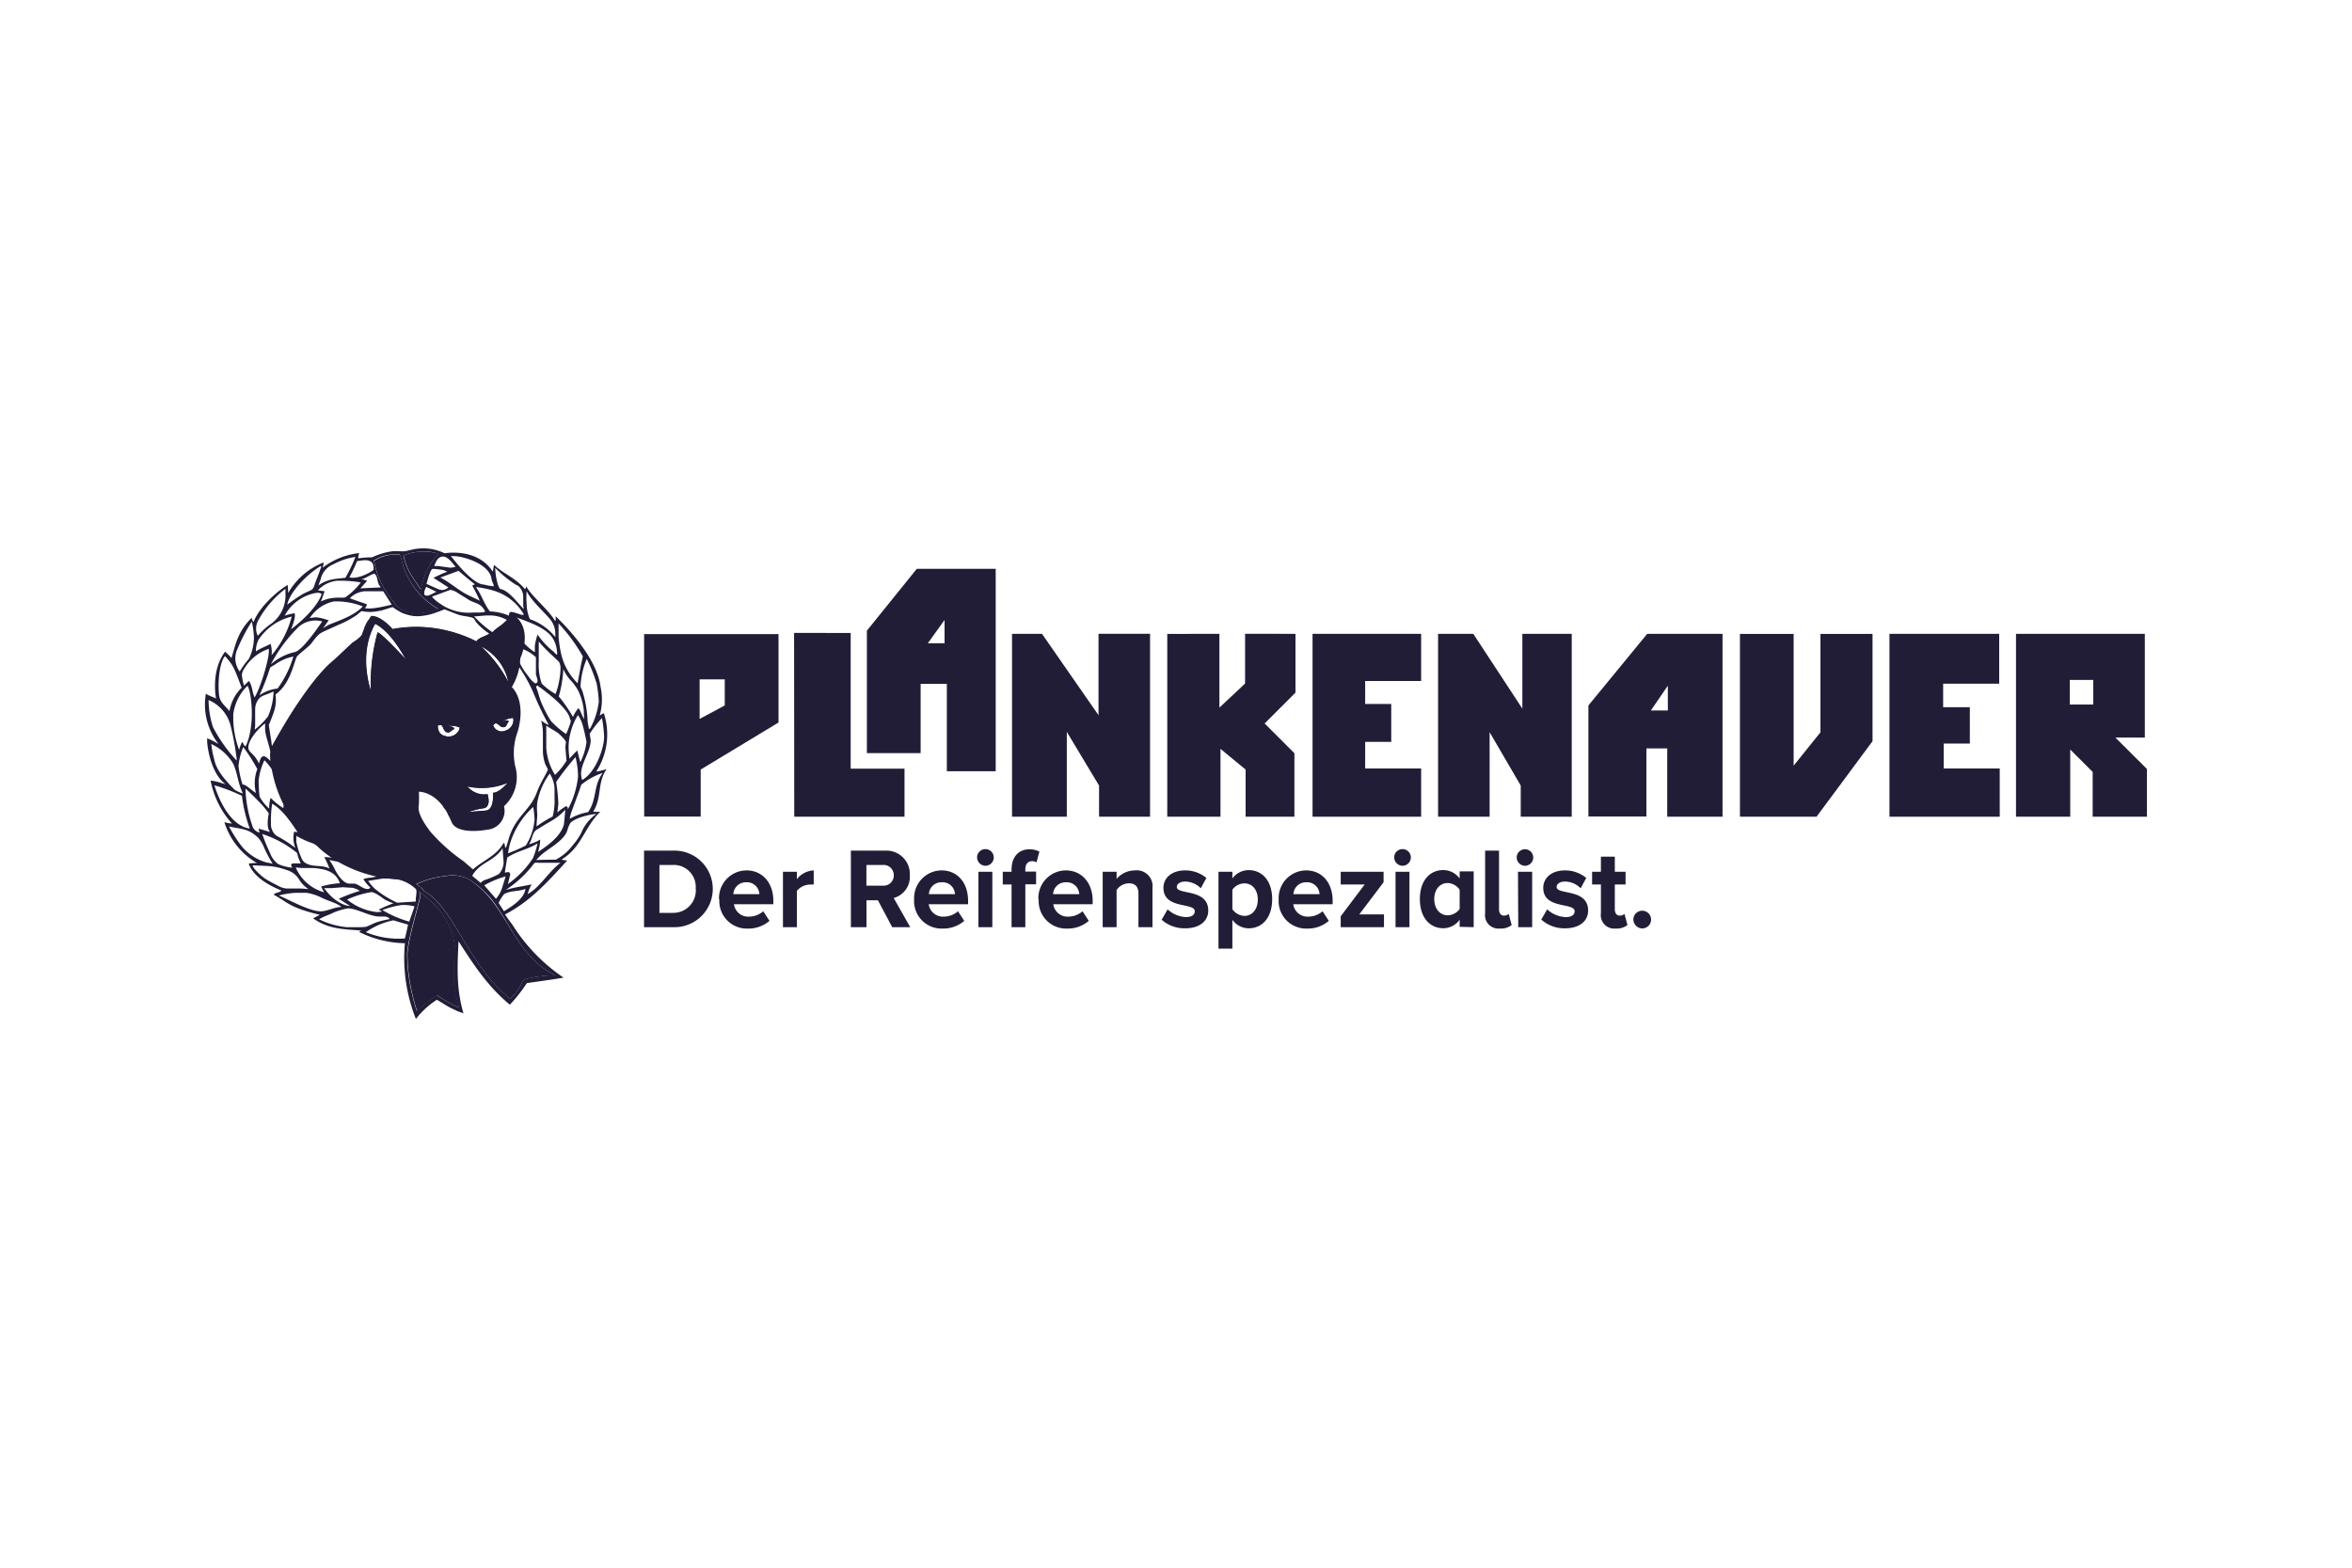 <svg id="Ebene_1" data-name="Ebene 1" xmlns="http://www.w3.org/2000/svg" viewBox="0 0 350 233.33"><defs><style>.cls-1{fill:#221d37;}</style></defs><g id="Plankenauer"><path class="cls-1" d="M103.52,132.3a3.26,3.26,0,0,0-3.39-3.56h-2v7.13h2a3.35,3.35,0,0,0,3.41-3.57m-7.7,5.7V126.61h4.29a5.7,5.7,0,1,1,0,11.39Z"/><path class="cls-1" d="M111.06,131.32a1.86,1.86,0,0,0-1.93,1.76H113a1.85,1.85,0,0,0-2-1.76M107,133.87a4.12,4.12,0,0,1,4.08-4.32c2.37,0,4,1.84,4,4.52v.52h-5.86a2.14,2.14,0,0,0,2.27,1.84,3.23,3.23,0,0,0,2.09-.8l.93,1.43a4.81,4.81,0,0,1-3.25,1.15,4.09,4.09,0,0,1-4.21-4.34"/><path class="cls-1" d="M116.51,138v-8.25h2.07v1.11a3.4,3.4,0,0,1,2.51-1.31v2.11a2.72,2.72,0,0,0-.57,0,2.59,2.59,0,0,0-1.94.94V138Z"/><path class="cls-1" d="M133,130.26a1.51,1.51,0,0,0-1.62-1.52h-2.45v3.08h2.45a1.51,1.51,0,0,0,1.62-1.56m-.23,7.74L130.64,134h-1.7V138h-2.32V126.61h5.1a3.48,3.48,0,0,1,3.67,3.67,3.27,3.27,0,0,1-2.4,3.38l2.46,4.34Z"/><path class="cls-1" d="M140.15,131.32a1.85,1.85,0,0,0-1.92,1.76h3.88a1.85,1.85,0,0,0-2-1.76m-4.08,2.55a4.12,4.12,0,0,1,4.08-4.32c2.37,0,3.95,1.84,3.95,4.52v.52h-5.86a2.14,2.14,0,0,0,2.27,1.84,3.23,3.23,0,0,0,2.09-.8l.93,1.43a4.78,4.78,0,0,1-3.25,1.15,4.09,4.09,0,0,1-4.21-4.34"/><path class="cls-1" d="M145.6,129.75h2.07V138H145.6Zm-.2-2.18a1.24,1.24,0,1,1,1.23,1.29,1.26,1.26,0,0,1-1.23-1.29"/><path class="cls-1" d="M150.53,138v-6.35h-1.31v-1.9h1.31v-.34c0-1.93,1.12-3,2.64-3a3.23,3.23,0,0,1,1.5.34l-.42,1.6a1.18,1.18,0,0,0-.67-.17c-.59,0-1,.4-1,1.2v.34h1.6v1.9h-1.6V138Z"/><path class="cls-1" d="M158.64,131.32a1.86,1.86,0,0,0-1.93,1.76h3.89a1.85,1.85,0,0,0-2-1.76m-4.08,2.55a4.12,4.12,0,0,1,4.08-4.32c2.36,0,4,1.84,4,4.52v.52h-5.86a2.14,2.14,0,0,0,2.27,1.84,3.2,3.2,0,0,0,2.08-.8l.93,1.43a4.77,4.77,0,0,1-3.24,1.15,4.09,4.09,0,0,1-4.21-4.34"/><path class="cls-1" d="M169.41,138v-5c0-1.14-.58-1.53-1.46-1.53a2.27,2.27,0,0,0-1.79,1V138h-2.07v-8.25h2.07v1.06a3.63,3.63,0,0,1,2.76-1.26,2.35,2.35,0,0,1,2.58,2.63V138Z"/><path class="cls-1" d="M172.85,136.92l.9-1.57a4.34,4.34,0,0,0,2.72,1.15c.9,0,1.32-.36,1.32-.87,0-1.35-4.66-.24-4.66-3.49,0-1.38,1.14-2.59,3.23-2.59a4.91,4.91,0,0,1,3.16,1.12l-.83,1.54a3.32,3.32,0,0,0-2.33-1c-.75,0-1.24.35-1.24.81,0,1.21,4.68.19,4.68,3.51,0,1.52-1.24,2.64-3.43,2.64a5.12,5.12,0,0,1-3.52-1.29"/><path class="cls-1" d="M187.17,133.87c0-1.42-.81-2.39-2-2.39a2.26,2.26,0,0,0-1.78.94v2.9a2.29,2.29,0,0,0,1.78,1c1.19,0,2-1,2-2.4m-3.78,3.07v4.2h-2.07V129.75h2.07v1a3,3,0,0,1,2.43-1.24c2,0,3.49,1.57,3.49,4.32s-1.47,4.34-3.49,4.34a3,3,0,0,1-2.43-1.27"/><path class="cls-1" d="M194.4,131.32a1.85,1.85,0,0,0-1.92,1.76h3.88a1.85,1.85,0,0,0-2-1.76m-4.08,2.55a4.12,4.12,0,0,1,4.08-4.32c2.37,0,3.95,1.84,3.95,4.52v.52h-5.86a2.14,2.14,0,0,0,2.27,1.84,3.23,3.23,0,0,0,2.09-.8l.93,1.43a4.78,4.78,0,0,1-3.25,1.15,4.09,4.09,0,0,1-4.21-4.34"/><polygon class="cls-1" points="199.51 138 199.51 136.38 203.07 131.65 199.51 131.65 199.51 129.75 205.89 129.75 205.89 131.31 202.27 136.1 205.95 136.1 205.95 138 199.51 138"/><path class="cls-1" d="M207.67,129.75h2.07V138h-2.07Zm-.2-2.18a1.24,1.24,0,1,1,1.23,1.29,1.26,1.26,0,0,1-1.23-1.29"/><path class="cls-1" d="M217.21,135.34v-2.91a2.24,2.24,0,0,0-1.78-1c-1.19,0-2,1-2,2.39s.81,2.41,2,2.41a2.23,2.23,0,0,0,1.78-.94m0,2.66v-1.06a3,3,0,0,1-2.43,1.27c-2,0-3.49-1.58-3.49-4.34s1.48-4.32,3.49-4.32a3,3,0,0,1,2.43,1.26v-1.06h2.09V138Z"/><path class="cls-1" d="M221,135.93v-9.32h2.07v8.74c0,.53.26.93.72.93a1,1,0,0,0,.72-.26l.44,1.66a2.52,2.52,0,0,1-1.73.52,2,2,0,0,1-2.22-2.27"/><path class="cls-1" d="M225.89,129.75H228V138h-2.07Zm-.19-2.18a1.23,1.23,0,1,1,1.22,1.29,1.25,1.25,0,0,1-1.22-1.29"/><path class="cls-1" d="M229.33,136.92l.9-1.57A4.39,4.39,0,0,0,233,136.5c.9,0,1.32-.36,1.32-.87,0-1.35-4.67-.24-4.67-3.49,0-1.38,1.14-2.59,3.23-2.59a4.94,4.94,0,0,1,3.17,1.12l-.83,1.54a3.35,3.35,0,0,0-2.34-1c-.75,0-1.24.35-1.24.81,0,1.21,4.69.19,4.69,3.51,0,1.52-1.24,2.64-3.43,2.64a5.16,5.16,0,0,1-3.53-1.29"/><path class="cls-1" d="M238.23,135.93v-4.28h-1.31v-1.9h1.31V127.5h2.07v2.25h1.6v1.9h-1.6v3.7c0,.53.26.93.72.93a1,1,0,0,0,.72-.26l.44,1.66a2.5,2.5,0,0,1-1.73.52,2,2,0,0,1-2.22-2.27"/><path class="cls-1" d="M243.06,136.8a1.32,1.32,0,1,1,1.32,1.39,1.36,1.36,0,0,1-1.32-1.39"/><path class="cls-1" d="M104.11,101.12h3.74V105L104.11,107Zm-8.25,20.42h.64l7.77,0v-7l11.58-7V94.38l-20,0Z"/><polygon class="cls-1" points="126.59 94.21 125.95 94.21 118.17 94.2 118.19 121.56 134.6 121.56 134.6 114.41 126.59 114.41 126.59 94.21"/><path class="cls-1" d="M138.07,95.74l2.49-3.46v3.46ZM129,93.87v18.22l8,0V101.79h3.9v13h7.27V84.66H136.43Z"/><polygon class="cls-1" points="163.47 106.45 155.06 94.34 150.6 94.34 150.6 121.56 158.75 121.56 158.75 108.93 163.55 116.92 163.55 121.56 171.14 121.56 171.14 94.33 163.47 94.33 163.47 106.45"/><polygon class="cls-1" points="185.28 101.74 181.46 105.32 181.46 94.34 173.7 94.35 173.7 121.56 181.62 121.56 181.62 111.46 185.36 114.54 185.36 121.56 192.62 121.56 192.62 112.11 188.19 107.68 192.78 103.09 192.78 94.34 185.28 94.33 185.28 101.74"/><polygon class="cls-1" points="195.32 121.56 195.95 121.56 211.48 121.56 211.48 114.38 203.15 114.38 203.15 110.42 207.03 110.42 207.03 104.78 203.15 104.78 203.15 101.36 211.48 101.36 211.48 94.34 195.32 94.34 195.32 121.56"/><polygon class="cls-1" points="226.54 105.47 219.24 94.34 214 94.34 214 121.56 221.67 121.56 221.67 108.98 226.3 116.92 226.3 121.56 233.89 121.56 233.89 94.34 226.54 94.34 226.54 105.47"/><path class="cls-1" d="M248.19,105.75h-2.53l2.53-3.69ZM236.37,105v16.53H245V111.39h3.1v10.17h8.23V94.34H245.12Z"/><polygon class="cls-1" points="270.9 109 266.91 113.96 266.91 94.35 258.92 94.35 258.92 121.56 270.32 121.56 278.65 110.32 278.65 94.35 270.9 94.35 270.9 109"/><polygon class="cls-1" points="289.24 110.67 293.13 110.67 293.13 105.26 289.16 105.26 289.16 101.76 297.5 101.76 297.5 94.34 281.17 94.34 281.17 121.56 297.58 121.56 297.58 114.38 289.24 114.38 289.24 110.67"/><path class="cls-1" d="M308,101.2h3.5v3.66H308Zm6.79,8.58h4.38V94.34H300v27.22h8.07v-10l3.34,3.33v6.67h8.07v-7.11Z"/><path class="cls-1" d="M67.69,140.87a8.3,8.3,0,0,0-1.14-3.64l-.27-.37a4.1,4.1,0,0,0-.3-.58c-.63-1.26-2.38-2.6-3.51-3.52l.05.76c-.05.69-1.89,6.57-1.89,8.64l.06,1.49a28.93,28.93,0,0,0,1.39,6.86,17.88,17.88,0,0,1,3-2.37,19,19,0,0,0,3.3,1.88,19.34,19.34,0,0,1-.8-3.54l0-3.07Z"/><path class="cls-1" d="M75.94,148.7c.4-.45.82-.92,1.18-1.38s.54-1.36,1.15-1.6a18.82,18.82,0,0,1,4.37-.55c-5-2.41-6.64-7.74-9.74-11.51A16.65,16.65,0,0,0,70,131a5.29,5.29,0,0,0-3.6-.61,13,13,0,0,0-4.43,1.23c.49.17.31.42.71.42l.41.59C67.61,135.07,69.44,143.41,75.94,148.7Z"/><path class="cls-1" d="M62.55,82.11a8.56,8.56,0,0,0-2.49.54,9,9,0,0,0,1.25,3.11l1.35,2a10.58,10.58,0,0,1,2.6-5.39L64,82.13Z"/><path class="cls-1" d="M59.52,82.56l-.82,0a5.52,5.52,0,0,0-3.05.94c.14.57.28,1.16.45,1.72a11.4,11.4,0,0,0,.48,1.24,13.12,13.12,0,0,0,1.75,2.79c.46.56.68,1.06,1.35,1.4a4.59,4.59,0,0,0,2.53.65,8.84,8.84,0,0,0,3.05-.63,11.36,11.36,0,0,1-5.46-7.17C59.73,83.15,59.61,82.85,59.52,82.56Z"/><path class="cls-1" d="M88.72,114.85a10.21,10.21,0,0,0,1.14-8.7c-.32.12-.65.41-.61.3a8.73,8.73,0,0,0,.12-4.22c-.59-4.77-6.23-10.08-6.69-10.51,0,.22.08.63-.08.71-1-1.73-3.34-3.51-4.33-5.2,0,.16,0,.38-.16.45-1.44-1.71-3.06-2.19-4.6-3.6-.07.31-.1.74-.19,1-2.29-3.61-7.16-2.73-7.16-2.73a7.18,7.18,0,0,0-3.85-.7c-1.06.08-1.66.41-2.42.41,0,0-1.14-.06-1.59,0a10.46,10.46,0,0,0-2.92.89c-1.06,0-1.65.12-2.09.14a3.49,3.49,0,0,1,.16-.77A11,11,0,0,0,48,84.5s.27-.83.09-.76a10.49,10.49,0,0,0-5.21,4.53,10,10,0,0,0-.08-1.21c-2,1.23-4.35,3.59-5.06,5.51-.2-.11-.18-.43-.31-.59-2.08,2.07-2.38,4-3,6-.2-.39-.58-.61-.92-1-2.2,2.87-1.36,7-1.36,7-.52-.29-1-.38-1.51-.73a9.51,9.51,0,0,0,1.88,7.49,12.83,12.83,0,0,0-1.69-.86c0,.27,0,.33,0,.63.18,2,1,5,2.76,6.22l-.72-.21a8,8,0,0,0-1.53-.34,13.3,13.3,0,0,0,3.18,6.39,4.69,4.69,0,0,1-1.13-.2,10.69,10.69,0,0,0,4.84,6.08s-.9,0-1.22.1c.77,2.08,3.18,3.3,4.87,4-.3.35-.85.25-1.16.61,2.17,1.19,2.36,1.92,6.87,3l-1,.52c2.31,1.67,4.77,1.62,7.14,1.82-.1.11-.36.18-.23.24a16,16,0,0,0,6.75,1.65,24.52,24.52,0,0,0,1.64,11.27A12.46,12.46,0,0,1,65,148.81c.07,0,1.11.67,1.68,1s1,.48,1.4.69c.23.1.65.22.89.33-1.21-4.07-.83-7.87-.74-10.74,2,3.07,4.12,6.53,7.64,9.45a22.46,22.46,0,0,0,2.53-3.22s4.46-.6,5.45-.82a26.63,26.63,0,0,1-7.3-7.4c-.36-.61-1.08-1.46-1.39-2,3.71-1.93,6.19-4.67,9.23-8,0-.06-.76-.06-.79-.19,3-1.85,3.31-4.72,5.73-7.1a5,5,0,0,1-1.06,0c1.36-2.19.55-4.21,2-6.34A11.38,11.38,0,0,1,88.72,114.85Zm.85-8a19.42,19.42,0,0,1,.33,2.79c0,1.75-1.28,5.37-3.28,6.46a4.69,4.69,0,0,1-.15-.9c0-1.66,1.43-3.35,1.43-5.06,0-.07-.15-.85-.15-.92A16.45,16.45,0,0,1,89.57,106.88ZM78.71,125.66c.42-.58.44-1.26.82-1.84.2-.32.62-.47.87-.64.49-.33,1-.62,1.52-.92a8.75,8.75,0,0,0,2.2-1.74c0,.15-.18,2-.2,2.16-.51,2-2.9,3.46-3.86,4.14a6.72,6.72,0,0,0,.33-1.86A6.12,6.12,0,0,1,78.71,125.66Zm-3.13,4.14c-.07,0-.26.06-.44.08v-.1c0-.07.22-1.38.34-2.14,1.48-1,3-1.16,4.51-2.11a11.91,11.91,0,0,1-.69,2.21,14.13,14.13,0,0,1-3.71,3.83c.11-.52.33-1.33.33-1.4A.33.33,0,0,0,75.58,129.8Zm-13.7,4.38-2.76.18a14.92,14.92,0,0,1-3.33-2.07,6.58,6.58,0,0,1-1-1.18l2.2-.35.79,0a5.7,5.7,0,0,1,4.1,1.56c.1.09.07.31.1.45l-.09.87A2.49,2.49,0,0,0,61.88,134.18Zm-5,1.52c-.23,0-.66.06-.73.06a8.55,8.55,0,0,1-4.5-1.87,14.29,14.29,0,0,1,3.6-1.11c.61,0,1.91,1.06,2,1.11a11.32,11.32,0,0,0,1.3.56,19.17,19.17,0,0,0-2.16.92C56.44,135.47,56.74,135.57,56.85,135.7Zm-13.36-6.55a7,7,0,0,1-2.12-.54,3.57,3.57,0,0,1-1.23-1.68,25.69,25.69,0,0,1-1.14-2.8,16.07,16.07,0,0,1,5.1,2.76c.16.12.15.42.22.61a8.83,8.83,0,0,0,.41,1,8.08,8.08,0,0,1-.92,0c-.17,0-.51,0-.51.26C43.3,128.85,43.44,129,43.49,129.15Zm-4.85-5.22a1.47,1.47,0,0,1-1.14-1.08,18.35,18.35,0,0,1-1-5.48c.68.6,1.48,1.41,2.13,2.08A12.32,12.32,0,0,1,40,121.07s-.48,2.09.2,2.77l-1.68-.5C38.47,123.39,38.55,123.63,38.64,123.93Zm-.77-20.1c-.41-.83-.29-1.66-.86-2.49l-.73.71a8.3,8.3,0,0,1-.32-1.62,2.18,2.18,0,0,1,.41-1A6.82,6.82,0,0,1,40,96.57v.11C40.14,97.87,38.78,102.36,37.87,103.83Zm6-12.56a7.87,7.87,0,0,0-1.54.37,6.61,6.61,0,0,1,4.81-3.41,1.08,1.08,0,0,1,.7.18c-.56,1.77-2.88,4-4.56,5.25C44.05,91.9,43.89,91.36,43.83,91.27Zm9.93-5.1c.38.08,1.61-.89,1.92-.74s.4.85.44,1c.2.89.47.82.44,1l-3,.14,1-1.12C54.44,86.35,53.82,86.21,53.76,86.17Zm.8,3.8c0-.06-1.56-.52-2.57-.93A3.49,3.49,0,0,1,54.31,88L56.7,88a1.47,1.47,0,0,0,.32,0c.42.64.84,1.32,1.27,2-.13,0-2.94.8-4,.5C54.32,90.49,54.65,90.12,54.56,90Zm-7.37,1.92a3.62,3.62,0,0,0-.45,0L46.1,92a5.61,5.61,0,0,1,3.57-2.48l.8,0a10.76,10.76,0,0,1,3.52.74c-1.28,1.37-3.47,2.08-5.06,2.73l-.92.53c.21-.13.72-1,.92-1.18A9,9,0,0,0,47.19,91.89Zm4.15-3c-.39.21-1.91-.24-3.65.64L48.31,88c-.05,0-1-.13-1-.14a4.48,4.48,0,0,1,2.84-1.42,18.2,18.2,0,0,1,3.54.25A10,10,0,0,1,51.34,88.94Zm-6.81,4.28a3.8,3.8,0,0,1,3.35-.68c-1.44,2.09-3.15,4.37-4.11,4.57a8,8,0,0,0-3.53,1.81A22.18,22.18,0,0,1,44.53,93.22ZM40.94,98.9a6.88,6.88,0,0,1,2.72-1.18,15.73,15.73,0,0,1-2.35,4.76,5.82,5.82,0,0,0-2.7,1,32.2,32.2,0,0,0,1.55-4C40.25,99.23,40.69,99.08,40.94,98.9Zm14.29,3.95s-2-5.36.61-10c0,0,2.13.78,4.58,5.31,0,0-4-4.25-4.24-4A28.41,28.41,0,0,0,55.23,102.85Zm.89,27.53c-.6.33-1.38.18-2,.46l-.06,0a5.74,5.74,0,0,0,1.05,1.26.48.48,0,0,1-.5.21c-.58,0-1.42-.79-1.88-.79H52c-.87,0-1.69-1.21-2.11-2A8.93,8.93,0,0,0,49,128a38.88,38.88,0,0,0,4.15.67,6.34,6.34,0,0,1,1.1.41A4.11,4.11,0,0,1,56.12,130.38Zm-7.18-2.77s-.66-.09-.66,0a13.73,13.73,0,0,1,.75,1.66c-1.22-.62-2.45-.12-3.64-.86a1.56,1.56,0,0,1-.53-.7,11,11,0,0,1-.77-2.47v-.83a15.15,15.15,0,0,0,1.62.8c1.5.61,3.09.91,4.5,2.62A5.14,5.14,0,0,0,48.94,127.61Zm-5.17-3.83a4.17,4.17,0,0,0,.17,2.42,18.14,18.14,0,0,0-2.8-1.81,2.18,2.18,0,0,1-.82-1.82,17.19,17.19,0,0,1,.18-2.95c1.57.9,2.83,2.82,3.78,4.24A3.94,3.94,0,0,1,43.77,123.78Zm-1.63-3.51a10,10,0,0,1-1.86-1.52,4.39,4.39,0,0,0-.22,1.34v.26a6.51,6.51,0,0,1-1.42-1.76,17.41,17.41,0,0,1-.15-2.44,9.26,9.26,0,0,1,.86-3,10.2,10.2,0,0,1,2.85,6.23c0,.42,0,.52,0,.59A.64.64,0,0,1,42.14,120.27Zm-1.88-7c-.35-.32-.7-.71-1-.71-.53,0-.6.83-.72,1.07-.8-1.67-1.58-1.56-1.58-2.4,0-1.06,1.39-2.75,2.49-3.56v.8c0,1.1.82,2.83.82,3.94Zm-2.35-4.67c0-.19.05-.38.06-.58v-2.5a2.44,2.44,0,0,1,.72-1.69,2.77,2.77,0,0,1,.82-.42c.4-.14.79-.32,1.2-.49a10.19,10.19,0,0,1-.82,3.7A10.91,10.91,0,0,1,37.91,108.6Zm-1.07-6.54c.59,1,1.18,5.89-.27,9-.27,0-.33-.43-.54-.64a7.12,7.12,0,0,0-.45,1.18,13.89,13.89,0,0,1-.86-5.36A7.21,7.21,0,0,1,36.84,102.06Zm-.64,9.13a25.22,25.22,0,0,1,2.09,3.28,5.91,5.91,0,0,0-.2,3.55c-.63-.33-1.54-1.34-2-1.24a15.3,15.3,0,0,1-.6-2.74A9.29,9.29,0,0,1,36.2,111.19Zm8.58,18,1.8,0c1.29.12,3.34.28,4,2.27a13.27,13.27,0,0,0-2.78.48,3.62,3.62,0,0,0,.45.87,6.45,6.45,0,0,1-4.24-3.7C44.27,129.16,44.7,129.16,44.78,129.18Zm3.44,3,1.05,0,1.79-.14c.07,0,.61.06,1.31.08a2.93,2.93,0,0,1,1.17.47,25.87,25.87,0,0,0-3.13,1.17l1.69,1.08C50.78,134.78,49.23,133.62,48.22,132.17Zm11.63,2.52a2.9,2.9,0,0,1,.55,0,5.17,5.17,0,0,1,1.29.2l-.79,2.27a16.8,16.8,0,0,1-4-1.73A13.16,13.16,0,0,1,59.85,134.69Zm-1.45-41a6.06,6.06,0,0,0-3-1.44c-.11,0-.29-.1-.36-.08-.42.13-.69,1-.79,1.15a4.57,4.57,0,0,1-.76,1.89c-.34.37-.93.52-1.37.85-.83.64-1.67,1.5-2.58,2.26-4.12,3.44-9,12.6-9.07,12.69a3.78,3.78,0,0,1-.07-.54L40,107.92s.62-1.47.83-2.21a5.35,5.35,0,0,0,.17-2.34c2.08-1.5,2.62-4.28,3.12-5.53.15-.38,1.7-1.46,2.15-2,1.18-1.56,1.22-1.54,2.57-2.15l1.57-.71a14,14,0,0,0,2.76-1.5,6.67,6.67,0,0,1,.65-.53A5.65,5.65,0,0,0,56,91l.7-.12c.41-.09,1.59-.51,1.75-.51a9.91,9.91,0,0,0,1.44.88,8.18,8.18,0,0,0,1.54.43,5.55,5.55,0,0,0,1.29,0,8.79,8.79,0,0,0,1.43-.27c.68-.18,2-.72,2-.72s1.33.53,2,.78,1.56.25,2.22.5c.22.08.31.42.49.64a8.88,8.88,0,0,0,1.94,1.69,4.85,4.85,0,0,1-.57.35c-.4.18-1.13.36-1.33.85C64,92.07,58.4,93.72,58.4,93.72Zm13-4.3c-.8-.42-1.65-.74-2.41-1.2-1.18-.71-2.28-1.67-3.46-2.25l2.71-1c.77.67,1.62,1.38,2.43,2a3.7,3.7,0,0,1-.4.18s0,0,0,0S71.07,88.59,71.39,89.42ZM64.5,86l2.23,1.44a1.64,1.64,0,0,1-.9.38,2.07,2.07,0,0,1-.89-.26c-.6-.25-1.28-.59-1.48-.65.06-.1.25-1,.5-1.58.13-.36.29-.66.47-.66s1,.08,1.5.17a3.06,3.06,0,0,1,.63.27C65.92,85.3,65.12,85.71,64.5,86Zm.43,2.09c-.17.07-.65.34-1,.48a1.23,1.23,0,0,1-.37.09h0c-.26,0-.43-.1-.43-.28a1.77,1.77,0,0,1,.21-.86l.09-.17,1.51.73Zm2.1-.3a3,3,0,0,1,1,.4c.45.32,1.12.68,1.58,1,.95.64,2,.49,2.59,1.86a3.67,3.67,0,0,1-.75.12h-.78l-.29,0a7.46,7.46,0,0,1-4.41-1L65.73,90l-.32-.2a4.78,4.78,0,0,1-1.13-1Zm5.25,32.88s-2.41.18-2.6.22a11.25,11.25,0,0,1,2.36-.59s1.07-.11.52-2.08a3.26,3.26,0,0,1-3-1.15,10.16,10.16,0,0,0,6-.54S74.32,118,73.36,118C73.36,118,73.62,120.57,72.28,120.64Zm2.82-11.86a1.35,1.35,0,0,1-1.72-.85,1.19,1.19,0,0,1,.36-.29c.36-.06.7.65,1.2.58s.34-.3.77-.87c-.06,0,0-.11-.21-.14a1.39,1.39,0,0,0-.51.07c-.07,0-.1,0-.17,0,.36-.12.7-.29.77-.31a4.87,4.87,0,0,1,.76-.12,1.84,1.84,0,0,0,.06.32A1.68,1.68,0,0,1,75.1,108.78ZM71.56,96.2a7.65,7.65,0,0,1,4.09,5.32A19.15,19.15,0,0,0,71.56,96.2Zm1.71-2.11a15.13,15.13,0,0,1-2.72-2.36l.29,0,0,0,1.45-.12h.9a5.29,5.29,0,0,1,2.38.74C74.77,93,74,93.31,73.27,94.09Zm-5.8,14.16a1.56,1.56,0,0,0-.51-.17c-.06,0-.08,0-.13-.12a8.27,8.27,0,0,0,.86.06,5.43,5.43,0,0,1,.76.23,2.75,2.75,0,0,0-.1.33,1.73,1.73,0,0,1-2,1c-.67-.16-1.16-.46-1.21-1.57a1.24,1.24,0,0,1,.47-.11c.36.11.35.92.85,1.08s.45-.12,1.1-.45C67.56,108.42,67.66,108.37,67.47,108.25ZM62.32,119.9a19,19,0,0,0,0-2.41c.41-.06,1.13-.26,2.91,1.41,0,0,.07.31.19.29s.17.36.24.38c.28.09.23.15.22.34L66,120c0,.42.27.3.35.37a1.18,1.18,0,0,1,.26.55c0,.34.13.32.14.44s.19.22.19.33.24.36.24.43.14.13.24.16.51.21.82.33a1.51,1.51,0,0,0,.26.11,6,6,0,0,0,.85.28c.2.37.29,0,.35,0a2.72,2.72,0,0,0,.9.18,3.2,3.2,0,0,0,.45,0c0,.07,0,.12,0,.18s.24-.08.24-.08,0-.17.09-.18l.58,0c.21,0,.68-.19.87-.2s.21-.09.3-.12c.29-.11.53-.32.81-.41s.24-.18.27-.25.48-.52.48-.85c0-.07.1-.28.07-.41.36.09.13,0,.13-.25v-.37c0-.07.06-.23,0-.33s-.11-.22-.18-.22a7.57,7.57,0,0,0,.81-1s.09,0,.16,0,.55-.14,0-.29c.08-.09.23-.33.28-.33s.87,0,.12-.28c0,0,0,0,0-.07a.9.9,0,0,1,.1-.34c.43-.15.5-.26.23-.33.1,0,.22-.28,0-.34.12-.18.23-.54.37-.54l-.24-.3c.27-.5,0-.58.37-.6,0,0-.35-.22-.29-.38.14-.37,0-.33,0-.38-.76-.7-.19-3.34-.19-3.34,0-.39.5-3.32.5-4.22v-1.1a7.52,7.52,0,0,0-1.07-3.49c.83-.57,1.11-3.34,1.16-3.4a22.63,22.63,0,0,1,2.59,4.72,43.48,43.48,0,0,0,2,4.12c.17.33-1.09-.56-1.09-.56a7.13,7.13,0,0,1,.27,1.79v2.92a6.92,6.92,0,0,0,.33,1.74c.12.28.41.77.41.84,0,.25-1.13,2-1.61,3.32-.9,2.57-2.92,3.49-4,6.34-.27.68-.36,1.33-.65,2-.29-.25,0-.53-.34-.73-1,1.89-3.07,2.62-4.55,3.94L69,128.2a26.86,26.86,0,0,1-4.92-4.37C63.45,123,62.05,121.1,62.32,119.9ZM83.83,99.6a6.2,6.2,0,0,0,1.06,1.63,7.11,7.11,0,0,1,1.2,1.67,9.15,9.15,0,0,1,.77,2.67l.06,1.47c-.44-.77-.46-1.12-.83-1.65a4.6,4.6,0,0,0-.82,1.32,21.63,21.63,0,0,0-2.12-3.06A17.69,17.69,0,0,0,83.83,99.6Zm-1.15,3.7a9.19,9.19,0,0,1-2.07-1.57,8.41,8.41,0,0,1-.44-3.15l0-3.09c.88,1.05,2,2.06,3,3a1.93,1.93,0,0,1,.24,1A12.24,12.24,0,0,1,82.68,103.3Zm2.08,3.45c0,.2.19.51.19.58a7,7,0,0,1-.41,1.2,4.07,4.07,0,0,1-.3.72A13.37,13.37,0,0,1,82,107.33a16.73,16.73,0,0,1-1.33-2.5c-.48-1.09-.47-1.51-.91-2.62.13,0,.11-.25.2-.18C81.55,103.15,84.21,105.24,84.76,106.75Zm-2.52,14.78A18,18,0,0,0,79.85,123c0-.71.13-1.44.09-1.92a9.64,9.64,0,0,1,0-1.58,10.49,10.49,0,0,1,1.87-4.37,5,5,0,0,1,.71,2.12v1.52A9.38,9.38,0,0,1,82.24,121.53Zm-.95-10.25V108c.52.37,1.19.72,1.71,1.07.12.09,1.22,1.09,1.22,1.4,0,.07-.09.68-.09.75l.17,2a9.61,9.61,0,0,1-1.71,2.11A8.63,8.63,0,0,1,81.29,111.28Zm-1.56-9.58c-.24.07-1-.85-1.12-1.07a9.76,9.76,0,0,1-1.39-2.23,3.45,3.45,0,0,1,.43-1.84,5.75,5.75,0,0,1,2.1,1.27l0,2.55C79.88,100.88,80.23,101.56,79.73,101.7ZM79.55,122a8.74,8.74,0,0,1-1.3,3.84A21.58,21.58,0,0,1,75.59,127s.2-1.07.26-1.28a12.12,12.12,0,0,1,3.5-5.61A15.36,15.36,0,0,1,79.55,122Zm-4.76,4.25.15,2.07a2.61,2.61,0,0,1-.71,1.77,12.18,12.18,0,0,1-2,.86,1.66,1.66,0,0,0-.7.46l-1.26-1.06C71.43,128.28,73.41,128.33,74.79,126.26Zm.46,4.18s-.44,1.45-.59,1.89a4.48,4.48,0,0,1-.86,1.45l-1.74-2A14.37,14.37,0,0,1,75.25,130.44Zm7.69-9.52.15-1.23a26.48,26.48,0,0,0-.33-3.29,42.16,42.16,0,0,1,2.88-3.7,12.41,12.41,0,0,1,.38,2.89,13.21,13.21,0,0,1-1.52,4.89c0-.2,0-.46-.3-.46A9,9,0,0,0,82.94,120.92Zm3-9.23a9.39,9.39,0,0,0-1.18,1.24,11.42,11.42,0,0,1-.15-1.84A9.57,9.57,0,0,1,86,106.43a4.85,4.85,0,0,1,.65,1.31,26.88,26.88,0,0,1,.63,2.71,9.78,9.78,0,0,1-.92,3C86.19,112.86,86.05,112.27,85.91,111.69Zm2.8-10.17a20.24,20.24,0,0,1,.37,2.92A11.16,11.16,0,0,1,88,108.09a3.1,3.1,0,0,1-.16.3.48.48,0,0,1-.2.12c-.06-.4-.16-.8-.2-1.19a16.77,16.77,0,0,0-.75-4.38c-.31-.81-.29-.48-.29-1.06a11.86,11.86,0,0,1,.91-3.8A20.17,20.17,0,0,1,88.71,101.52Zm-2-3.85-.27,1.24-.52,2.8c-2.25-2.28-2.59-4.57-2.83-6.85l0-2.06A25,25,0,0,1,86.71,97.67ZM78.37,88a7.61,7.61,0,0,0,.95,1.38c.73.91,1.58,1.68,2.38,2.6a3.47,3.47,0,0,1,.94,2.27c0,.07,0,.38,0,.59a8.23,8.23,0,0,0-3.78-2.68,5.77,5.77,0,0,1-.49-2.31A11.12,11.12,0,0,1,78.37,88Zm4.19,7.59a4.07,4.07,0,0,1,.31,1.21s.11.63,0,.63-.41-.37-.54-.47A11.84,11.84,0,0,1,80,94.45a7.66,7.66,0,0,0-.41,1.73c0,.68,0,.79,0,.91a9.78,9.78,0,0,1-1.67-1.43c-.18-1.47-.17-2.9-1.7-4C78.52,92.56,81.83,93.48,82.56,95.62ZM73.7,84.53a17.67,17.67,0,0,0,2.92,2.41c.15.11.38.18.53.29a2.17,2.17,0,0,1,.71,1.45V90.1c0,.07.06.37.08.56-1.08-1.1-2.22-2.76-3.5-3-.44-.38-.74-2.28-.74-3ZM74,88.1a7.66,7.66,0,0,1,3.61,2.82,2.84,2.84,0,0,1,.31.48c0,.13-.12.13-.16.13-.22,0-1.29-.45-1.69-.45s-.32.56-.32.56A8,8,0,0,0,72.9,91c-.88-1.14-1.21-2.4-2.07-3.61h.1a6.74,6.74,0,0,1,1,.16A11.72,11.72,0,0,1,74,88.1Zm-6.39-5.32c1.3,0,5.28,1.15,5.54,3.42,0,.21.45,1.06.3,1.06A8.5,8.5,0,0,1,72,87c-1.48,0-4-3.07-4.9-4.24C67.27,82.75,67.33,82.78,67.64,82.78Zm.15,1.6a6.2,6.2,0,0,1-.71.12l-1.92-.26a3.54,3.54,0,0,1-.51,0c.33-.89.66-1.4,1.32-1.4S67.27,83.7,67.79,84.38Zm-5.24-2.27,1.43,0,1.28.27a10.58,10.58,0,0,0-2.6,5.39l-1.35-2a9,9,0,0,1-1.25-3.11A8.56,8.56,0,0,1,62.55,82.11Zm-3.85.42.82,0c.09.29.21.59.28.91a11.36,11.36,0,0,0,5.46,7.17,8.84,8.84,0,0,1-3.05.63,4.59,4.59,0,0,1-2.53-.65c-.67-.34-.89-.84-1.35-1.4a13.12,13.12,0,0,1-1.75-2.79,11.4,11.4,0,0,1-.48-1.24c-.17-.56-.31-1.15-.45-1.72A5.52,5.52,0,0,1,58.7,82.53ZM55.41,83.8a1.72,1.72,0,0,1,.18,1c-.36.38-2.39,1.47-3.6,1.13a24.46,24.46,0,0,0,1.16-2.43C53.6,83.51,54.85,83.08,55.41,83.8ZM49.58,84a10.11,10.11,0,0,1,3.31-1.11A23.22,23.22,0,0,1,51.4,86c-1.34.17-2.61.12-4,1.12.11-.38.28-.7.37-1.11A3.16,3.16,0,0,1,49.58,84Zm-1.88.23s.1,0,.1.11-.16.44-.22.64c-.11.39-.73,1.82-.81,2.21-.3.74-.41.56-1.68,1.21A27,27,0,0,0,42.74,90C43.13,88.08,45.76,85.41,47.7,84.27Zm-9.4,8.36a14.62,14.62,0,0,1,4.18-4.95c0,.43,0,.63,0,.7A5.21,5.21,0,0,1,40.11,93a11.74,11.74,0,0,0-1.75,1.63A2.39,2.39,0,0,1,38.3,92.63Zm.11,2.73a8.18,8.18,0,0,1,5-3.55,14.45,14.45,0,0,1-3,5.76,4,4,0,0,0-.15-1.7c-.74.41-1.48.64-2.18,1.12A3.65,3.65,0,0,1,38.41,95.36ZM35.3,96.67a26.07,26.07,0,0,1,2.17-4.16,13.21,13.21,0,0,1,.32,2.36A7.44,7.44,0,0,1,37.07,98a6.74,6.74,0,0,1-.46.56,15.47,15.47,0,0,0-.94,1.39A3.28,3.28,0,0,1,35.3,96.67Zm-1.8,1c1.22,1.36,1.37,1.78,2.46,4.69a6.32,6.32,0,0,0-1.81,3.49c-.55-.72-1.35-1.22-1.54-2.29C32.36,101.26,32.72,98.48,33.5,97.63Zm-1.76,10.68a13,13,0,0,1-.7-4.16,5.66,5.66,0,0,1,3.27,3.8,39.62,39.62,0,0,1,.91,5v.21A22.25,22.25,0,0,1,31.74,108.31Zm.06,4.39a15.13,15.13,0,0,1-.36-2,7.36,7.36,0,0,1,3.3,3c.64,1.49.67,2.86,1.39,4.32H36a6.44,6.44,0,0,1-1.05-.49C32,114.7,32,113.41,31.8,112.7Zm.09,4.14A26,26,0,0,1,36,118.45a22,22,0,0,0,1.17,4.88C34.22,122.86,32.57,119,31.89,116.84ZM36,126a19.6,19.6,0,0,1-1.92-3c1.65.42,2.75.21,4.3,1.65a5,5,0,0,1,.83,1.29,19,19,0,0,0,1.37,2.63,4.55,4.55,0,0,0-.86-.18A7.5,7.5,0,0,1,36,126Zm5.68,6c-.83-.44-1.56-.79-2.33-1.29-.18-.12-1.74-1.41-1.75-1.92l2.15.1a9.87,9.87,0,0,1,2.9.6,3.22,3.22,0,0,1,1.88,1.44,4.52,4.52,0,0,0,1.36,1.39c-.29,0-.57-.05-1.22-.08l-2.11,0A3,3,0,0,1,41.7,132Zm-.23,1.29a13.85,13.85,0,0,1,2.47-.4h1.71a7.53,7.53,0,0,1,2.34.78c.68.32,1.41.54,2.11.86a4.17,4.17,0,0,1,.74.46c-1.05,0-2.11.65-3.13.65C46,135.62,42.8,133.82,41.47,133.27ZM53.55,138l-1.94,0a11.73,11.73,0,0,1-4.12-1.17,4.51,4.51,0,0,1,.49-.28c.55-.26,1.14-.46,1.68-.73a10.47,10.47,0,0,1,2.1-.62c1.35,0,3.24,1.22,4.74,1.22l.48,0c.07,0,.76-.08,1,.38a15.35,15.35,0,0,0-1.84.44c-.57.19-1.14.52-1.71.71A8,8,0,0,1,53.55,138Zm.86.77a10.81,10.81,0,0,1,4.13-1.79l2.18.64s-.24,1.21-.47,2.06A12.66,12.66,0,0,1,54.41,138.73ZM68.33,150a19,19,0,0,1-3.3-1.88,17.88,17.88,0,0,0-3,2.37,28.93,28.93,0,0,1-1.39-6.86l-.06-1.49c0-2.07,1.84-7.95,1.89-8.64l-.05-.76c1.13.92,2.88,2.26,3.51,3.52a4.1,4.1,0,0,1,.3.58l.27.37a8.3,8.3,0,0,1,1.14,3.64l-.14,2.54,0,3.07A19.34,19.34,0,0,0,68.33,150Zm14.31-4.85a18.82,18.82,0,0,0-4.37.55c-.61.24-.76,1.08-1.15,1.6s-.78.93-1.18,1.38c-6.5-5.29-8.33-13.63-12.9-16.07l-.41-.59c-.4,0-.22-.25-.71-.42a13,13,0,0,1,4.43-1.23A5.29,5.29,0,0,1,70,131a16.65,16.65,0,0,1,3,2.66C76,137.43,77.6,142.76,82.64,145.17ZM75,135.63l-.8-1.23a5.64,5.64,0,0,1,.83-1.33c1.1-.57,2-.34,3.16-.76C78,133.83,76,135,75,135.63Zm3.51-2.54a6.17,6.17,0,0,1,.6-1.46c-2,.43-2,.32-3.84.82a16.72,16.72,0,0,0,4.19-3.91c.18-.25.63-.09.94-.12l3,0C81.56,129.81,80.27,132.21,78.46,133.09Zm10.23-11.94A6.4,6.4,0,0,0,86.48,124a9.56,9.56,0,0,1-1.28,1.84,7.37,7.37,0,0,1-2.49,2.11s-1.8,0-2.91.06a7.63,7.63,0,0,1,1.39-1.28c1.09-.8,2.92-1.89,3.26-3.23a4.32,4.32,0,0,1,.42-1C85.54,121.75,87.69,121.22,88.69,121.15Zm-1.17-.28a8.49,8.49,0,0,0-2.79,1,6.55,6.55,0,0,1,.34-1.26c.13-.33.88-2.37,1.17-3.17l.2-.63a9.91,9.91,0,0,1,3.2-1.77C88.24,117,88.87,118.93,87.52,120.87Z"/><path class="cls-1" d="M77.42,98s2.1-4.44-1.11-6.58c0,0-2.37,2.32-3,2.7s-2.07.77-2.4,1.33A20,20,0,0,0,58.42,93.6s-1.7-2-3.18-1.93a10.42,10.42,0,0,0-1.38,2.76s-.14.4-1.4,1.2c0,0-7.47,6.69-10.68,13.41-.6,1.25-1.6,3.16-1.6,3.16A19,19,0,0,0,47.27,126s8.13,8.61,22.67,3.09c.24-.1-10.13-5.33-7.65-11.25,0,0,3.05-.16,4.89,4.47.82,2.07,5.33,1.18,5.33,1.18A2.81,2.81,0,0,0,75,120a5.85,5.85,0,0,0,1.68-5.92A9.16,9.16,0,0,1,77,109s1.48-4.25-.83-6.75A8.72,8.72,0,0,0,77.42,98ZM56.18,94.14a28.41,28.41,0,0,0-1,8.71s-2-5.36.61-10c0,0,2.13.78,4.58,5.31C60.42,98.11,56.46,93.86,56.18,94.14Zm19.47,7.38a19.15,19.15,0,0,0-4.09-5.32A7.65,7.65,0,0,1,75.65,101.52Zm-7.3,7.06a1.73,1.73,0,0,1-2,1c-.67-.16-1.16-.46-1.21-1.57a1.24,1.24,0,0,1,.47-.11c.36.11.35.92.85,1.08s.45-.12,1.1-.45c0-.06.06-.11-.13-.23a1.56,1.56,0,0,0-.51-.17c-.06,0-.08,0-.13-.12a8.27,8.27,0,0,0,.86.06,5.43,5.43,0,0,1,.76.23A2.75,2.75,0,0,0,68.35,108.58Zm5,9.43s.26,2.56-1.08,2.63c0,0-2.41.18-2.6.22a11.25,11.25,0,0,1,2.36-.59s1.07-.11.52-2.08a3.26,3.26,0,0,1-3-1.15,10.16,10.16,0,0,0,6-.54S74.32,118,73.36,118Zm3-11.21a1.84,1.84,0,0,0,.06.32,1.68,1.68,0,0,1-1.31,1.66,1.35,1.35,0,0,1-1.72-.85,1.19,1.19,0,0,1,.36-.29c.36-.06.7.65,1.2.58s.34-.3.77-.87c-.06,0,0-.11-.21-.14a1.39,1.39,0,0,0-.51.07c-.07,0-.1,0-.17,0,.36-.12.7-.29.77-.31A4.87,4.87,0,0,1,76.35,106.8Z"/></g></svg>